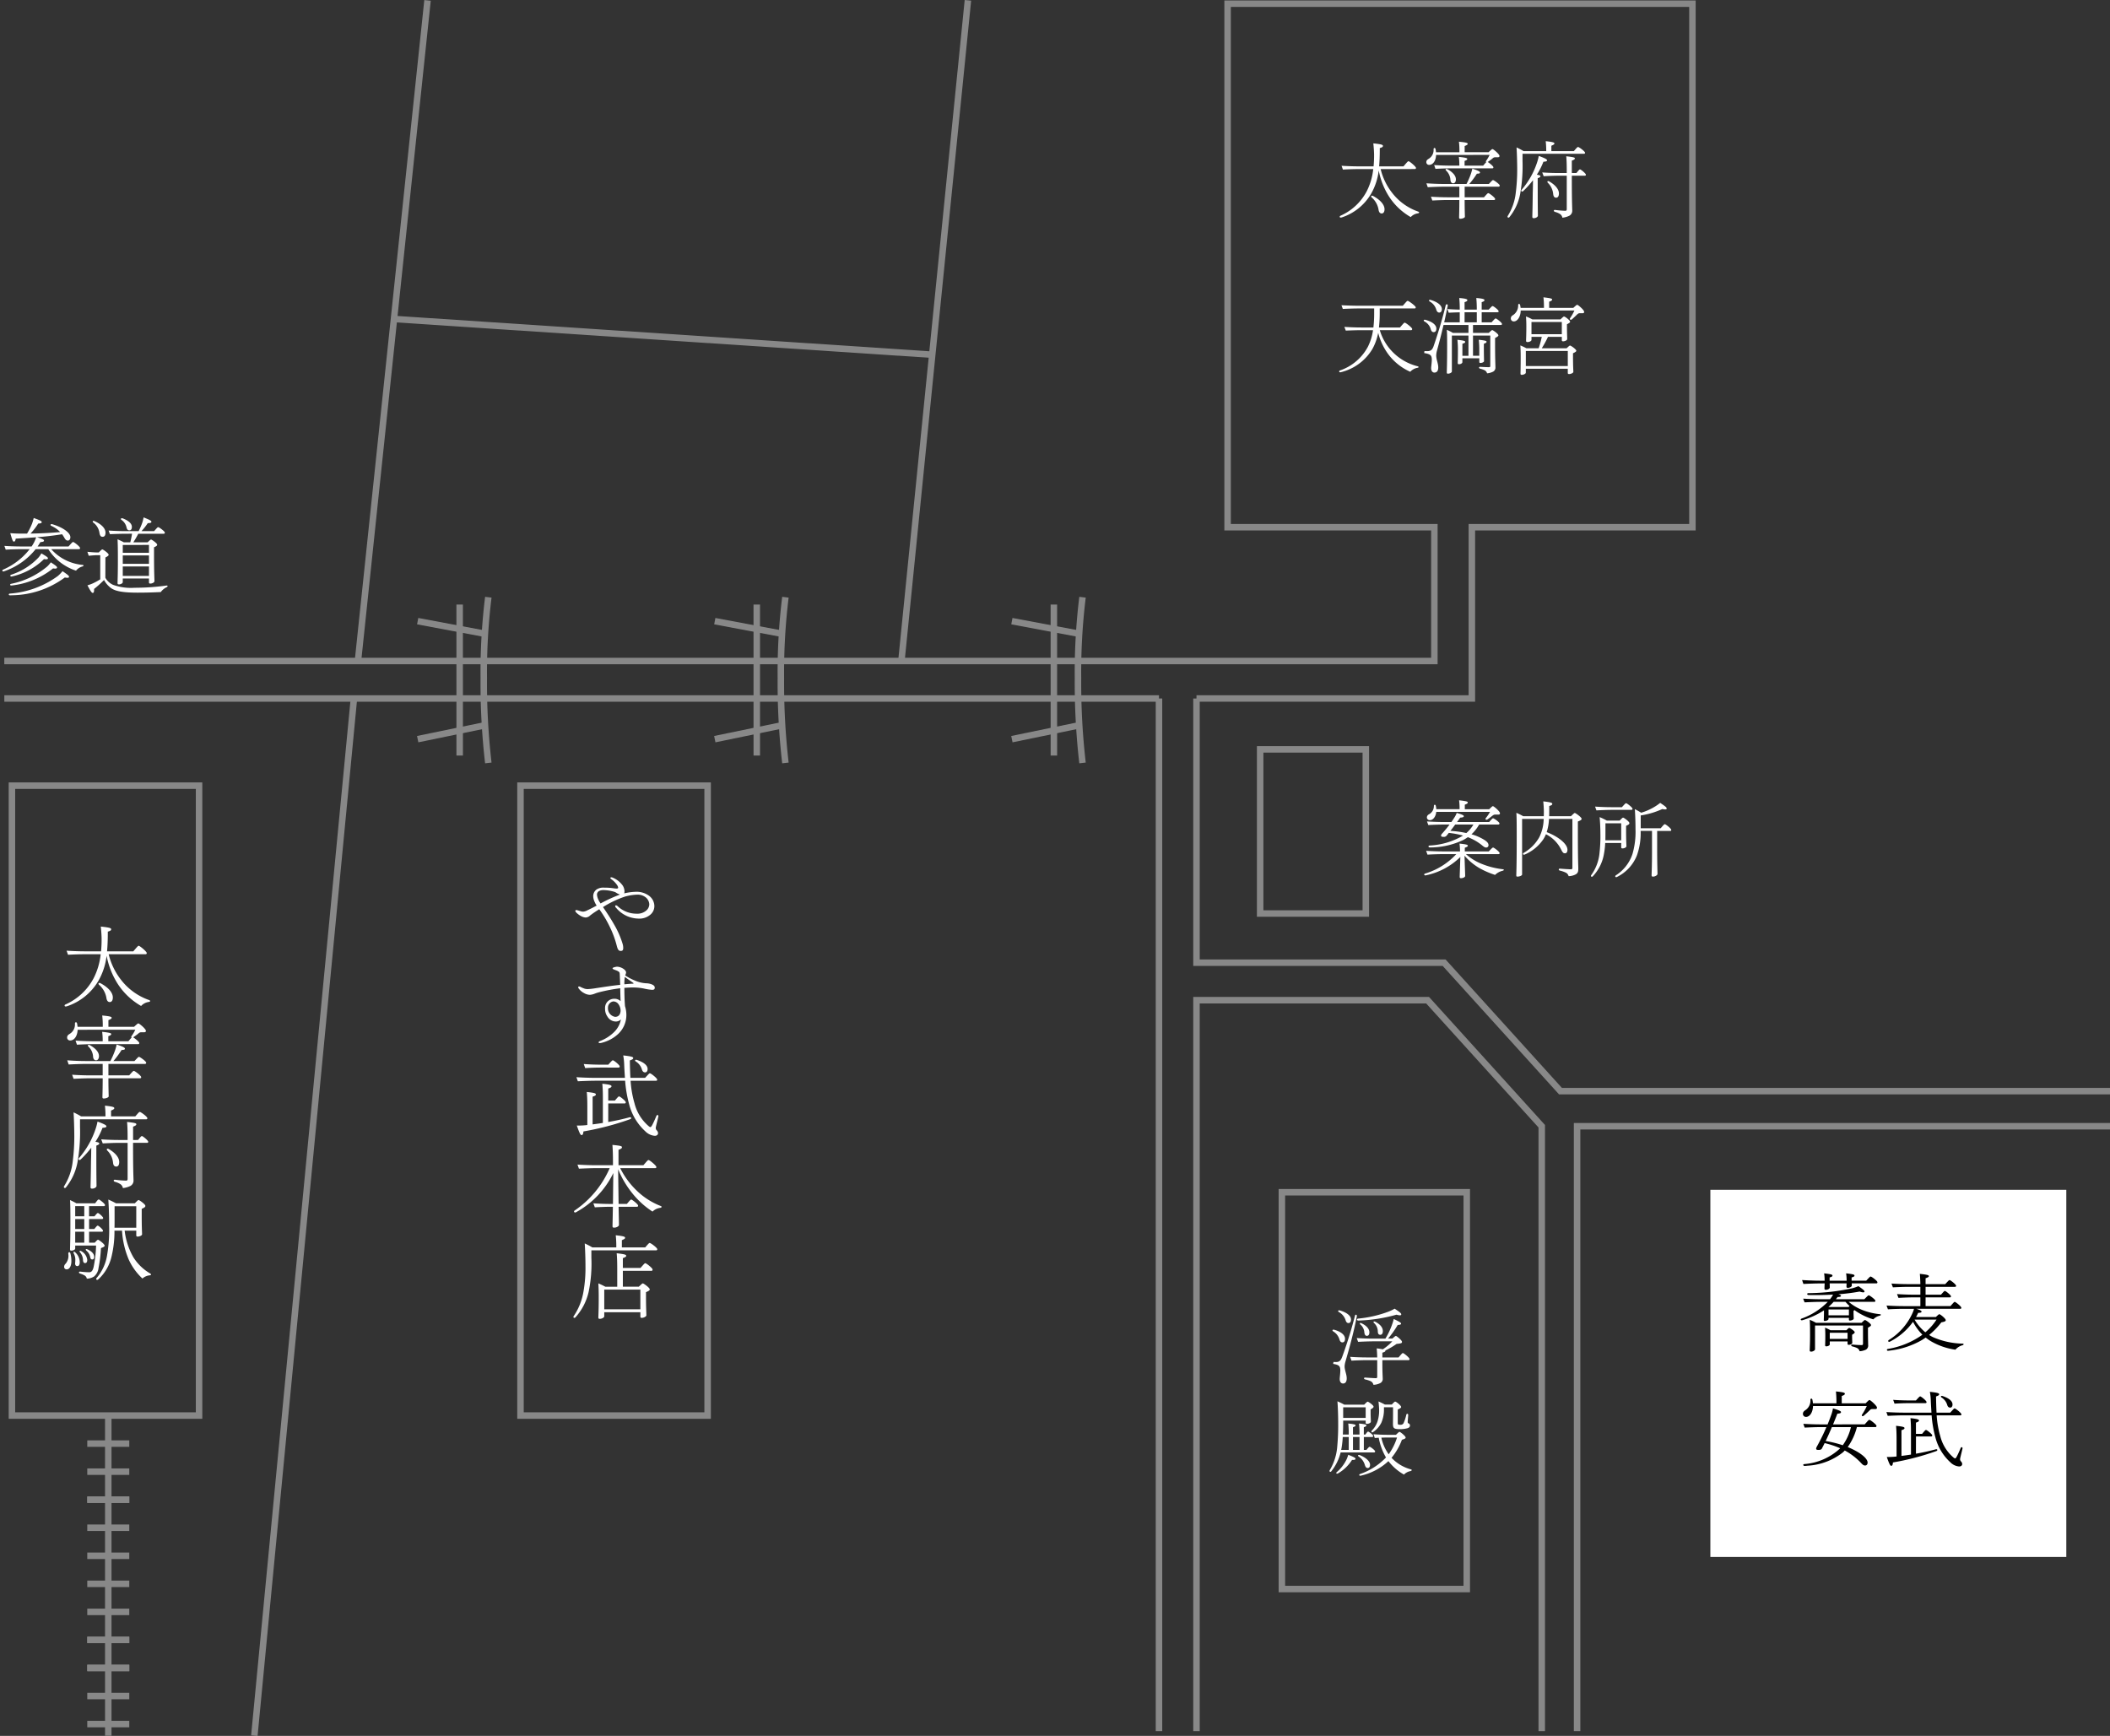 <svg xmlns="http://www.w3.org/2000/svg" xmlns:xlink="http://www.w3.org/1999/xlink" width="325.528" height="267.823" viewBox="0 0 325.528 267.823">
  <rect x="0" y="0" width="325.528" height="267.823" fill="#333333" stroke="none"/>
  <defs>
    <clipPath id="clip-path">
      <rect id="長方形_71" data-name="長方形 71" width="325.528" height="267.798" fill="none" stroke="#888" stroke-width="1"/>
    </clipPath>
  </defs>
  <g id="グループ_133" data-name="グループ 133" transform="translate(-33.236 -3032.342)">
    <path id="パス_829" data-name="パス 829" d="M9.646,8.309a5.545,5.545,0,0,1-.715.741,14.306,14.306,0,0,1-7.4,2.717c-.247.026-.234.273.026.273a2.3,2.3,0,0,0,.247-.013A13.964,13.964,0,0,0,10,9.284c.52.1.65.039.65-.117C10.647,9.037,10.53,8.907,9.646,8.309Zm-7.852,2.21A12.354,12.354,0,0,0,8.19,7.88c.468.078.611.013.611-.143,0-.117-.117-.247-.962-.793a4.066,4.066,0,0,1-.546.637,12.528,12.528,0,0,1-5.564,2.678C1.469,10.311,1.534,10.558,1.794,10.519Zm.039-1.391A10.192,10.192,0,0,0,6.786,6.45c.429.065.611.026.611-.13,0-.117-.117-.234-1.014-.754a4.4,4.4,0,0,1-.429.624A10.02,10.02,0,0,1,1.729,8.855C1.482,8.946,1.586,9.193,1.833,9.128ZM12.168,4.916c.13,0,.182-.052.182-.156V4.734c0-.2-.91-.923-1.066-.923-.1,0-.156.065-.715.689H5.8a7.394,7.394,0,0,0,.429-.676c.416-.026.559-.091.559-.234s-.156-.221-1.079-.52c1.287-.1,2.574-.247,3.874-.455a6.15,6.15,0,0,1,.364.572c.195.338.338.4.533.4s.377-.169.377-.52c0-.65-1.053-1.482-2.782-2-.247-.078-.4.13-.169.247a4.321,4.321,0,0,1,1.378.962c-1.4.13-2.964.208-4.576.234A10.382,10.382,0,0,0,5.9.964c.429-.026.533-.078.533-.221S6.279.483,5.2.106A7.875,7.875,0,0,1,4.94.99a9.8,9.8,0,0,1-.767,1.521H3.029c-.481,0-.962-.026-1.443-.065.325,1.131.4,1.3.559,1.3s.221-.13.286-.455c1.04-.065,2.093-.13,3.146-.208a5.9,5.9,0,0,1-.312.767,6.614,6.614,0,0,1-.39.65H3.419C2.5,4.5,1.456,4.461.676,4.409l.208.585c.585-.039,1.69-.078,2.535-.078H4.576a10.547,10.547,0,0,1-4.1,3.159c-.078.039-.117.091-.117.143,0,.117.1.169.26.117A10.674,10.674,0,0,0,5.5,4.916h1.95a8.024,8.024,0,0,0,4.277,3.315,1.881,1.881,0,0,1,.962-.637c.13-.039.2-.1.2-.156s-.065-.091-.2-.1A7.387,7.387,0,0,1,7.9,4.916ZM18.746.4a1.907,1.907,0,0,1,.78,1.183c.078.325.221.429.442.429s.377-.169.377-.533c0-.442-.377-.91-1.4-1.313C18.694.08,18.538.249,18.746.4Zm1.625,2.132A13.375,13.375,0,0,1,20.1,3.863H19.11a9.567,9.567,0,0,0-.975-.468c.039.806.052,1.443.052,3.133,0,2.405-.052,3.3-.052,3.64,0,.13.065.182.234.182.247,0,.572-.169.572-.351V9.44h4.043v.6c0,.13.052.182.221.182.273,0,.624-.169.624-.377,0-.338-.065-1.287-.065-3.822v-1.4c.416-.182.481-.286.481-.377V4.214c0-.208-.819-.78-.936-.78-.078,0-.13.039-.533.429h-2.21a15,15,0,0,0,.767-1.326h3.913c.13,0,.182-.052.182-.169V2.342c0-.169-.871-.819-1.014-.819-.1,0-.156.065-.637.611h-1.95A9.68,9.68,0,0,0,22.8.9c.429-.013.559-.065.559-.221S22.984.34,22.152.015a5.827,5.827,0,0,1-.182.754,9.371,9.371,0,0,1-.585,1.365H19.448c-.9,0-1.924-.039-2.691-.091l.208.559c.559-.026,1.651-.065,2.483-.065Zm2.613,1.729V5.475H18.941V4.266ZM18.941,9.037V7.581h4.043V9.037Zm4.043-1.859H18.941v-1.3h4.043ZM14.391.808a2.42,2.42,0,0,1,.962,1.651c.091.442.234.546.481.546.3,0,.442-.234.442-.637,0-.6-.52-1.261-1.7-1.781C14.339.47,14.2.639,14.391.808ZM16.263,6.2c.468-.247.494-.325.494-.416V5.761c0-.208-.845-.806-.962-.806-.078,0-.13.039-.559.468h-.143c-.533,0-1.04-.052-1.612-.1l.208.611c.377-.039.936-.091,1.4-.091h.377V9.57a10.442,10.442,0,0,1-1.118.611,6.109,6.109,0,0,1-.858.312c.52.988.676,1.17.819,1.17s.221-.13.208-.611a16.673,16.673,0,0,0,1.534-1.378,3.8,3.8,0,0,0,1.1,1.261c.611.416,1.612.689,4.056.689,1.157,0,2.21-.026,3.6-.091a2.351,2.351,0,0,1,.884-.741c.117-.052.169-.13.169-.182s-.065-.1-.208-.078a36.133,36.133,0,0,1-4.888.338,8.137,8.137,0,0,1-3.328-.455,2.586,2.586,0,0,1-1.183-1.092Z" transform="translate(33.236 3112.157)" fill="#fff"/>
    <path id="パス_830" data-name="パス 830" d="M10.647,1.874a6.357,6.357,0,0,1-.637.949c-.156.195.039.351.247.208.247-.169.455-.325.7-.52.221-.169.312-.221.455-.221h.52c.2,0,.247-.078.247-.208V2.056C12.181,1.8,11.245.99,11.1.99c-.078,0-.13.039-.572.468H6.76v-.7c.377-.13.455-.221.455-.325C7.215.288,7.1.223,5.876.08A9.2,9.2,0,0,1,5.954,1.3v.156h-3.6A2.058,2.058,0,0,0,2.288.964C2.249.7,2,.7,1.989.964a1.441,1.441,0,0,1-.793,1.3.539.539,0,0,0-.286.468.432.432,0,0,0,.468.416c.494,0,.91-.559.975-1.274Zm1.261,1.95c.13,0,.195-.052.195-.169V3.629c0-.169-.832-.767-.975-.767-.091,0-.143.052-.611.572H5.564c.156-.208.312-.429.481-.676.442-.026.559-.1.559-.221S6.448,2.3,5.512,2.03a3.29,3.29,0,0,1-.273.572c-.182.3-.364.572-.546.832H3.588c-.9,0-1.911-.039-2.665-.091l.208.559c.559-.039,1.638-.078,2.457-.078h.819c-.338.455-.715.91-1.144,1.391a.546.546,0,0,0-.169.3c0,.13.078.208.364.208a.531.531,0,0,0,.468-.156c.13-.156.247-.3.364-.455a13.57,13.57,0,0,1,2.2.416A11.226,11.226,0,0,1,1.326,7.061c-.26.026-.208.3.052.3A12.059,12.059,0,0,0,6.539,6.2a7.592,7.592,0,0,0,.689-.429,7.863,7.863,0,0,1,2.21,1.274c.351.286.455.325.624.325a.346.346,0,0,0,.351-.39c0-.273-.221-.533-.715-.832a7.572,7.572,0,0,0-1.911-.819A6.151,6.151,0,0,0,8.97,3.824Zm-3.822,0A5.023,5.023,0,0,1,6.994,5.137,15.488,15.488,0,0,0,4.537,4.8c.26-.325.494-.637.741-.975ZM11.96,8.387c.1,0,.169-.039.169-.143V8.218c0-.182-.858-.845-1-.845-.091,0-.169.078-.676.6H6.76V7.4c.364-.117.468-.208.468-.3,0-.143-.156-.221-1.287-.338a8.458,8.458,0,0,1,.078,1.209H3.549c-.923,0-1.976-.039-2.756-.091L1,8.465c.6-.039,1.716-.078,2.574-.078H5.447a10.738,10.738,0,0,1-4.81,3c-.1.026-.143.091-.143.143,0,.091.1.169.247.13a10.63,10.63,0,0,0,5.33-2.834c-.065,2.041-.1,2.912-.1,3.068s.052.208.208.208c.273,0,.637-.143.637-.351,0-.234-.039-1.04-.1-3.12a9.13,9.13,0,0,0,2.314,1.924,13.019,13.019,0,0,0,2.4,1.04,2.426,2.426,0,0,1,1.157-.637c.13-.039.195-.091.195-.143s-.065-.091-.208-.1a12.367,12.367,0,0,1-3.2-.819A8.253,8.253,0,0,1,6.929,8.387Zm7.813-5.85c.013-.338.013-.715.013-1.118V.964c.4-.117.468-.195.468-.338S20.059.379,18.863.249c.039.364.091,1.092.091,1.56,0,.26,0,.494-.013.728H15.769a9.9,9.9,0,0,0-1.053-.52c.039.715.052,1.339.052,3.757,0,4.5-.065,5.564-.065,5.889,0,.156.039.195.195.195.26,0,.7-.143.7-.325V2.953h3.328A6.468,6.468,0,0,1,18.239,5.8a6.384,6.384,0,0,1-2.392,2.392c-.221.13-.078.364.156.26a6.6,6.6,0,0,0,2.86-2.34,5.141,5.141,0,0,0,.416-.793A5.273,5.273,0,0,1,21.632,7.7c.234.468.351.559.585.559s.377-.182.377-.546c0-.9-1.4-2.028-3.2-2.717a7.612,7.612,0,0,0,.351-2.041h3.614v7.553a.194.194,0,0,1-.221.221c-.286,0-.91-.039-1.677-.1-.26-.026-.273.234-.039.3a4.237,4.237,0,0,1,.988.351.85.85,0,0,1,.364.507,2.448,2.448,0,0,0,1.118-.286c.312-.208.377-.4.377-.923,0-.416-.065-1.105-.065-5.291V3.356c.481-.195.572-.273.572-.4V2.927c0-.221-.923-.884-1.04-.884-.078,0-.13.039-.6.494Zm12.675-.975c.117,0,.182-.052.182-.156V1.38c0-.182-.845-.845-.988-.845-.091,0-.143.065-.65.611h-1.6c-.845,0-1.82-.039-2.535-.091l.208.585c.507-.026,1.547-.078,2.327-.078Zm-1.56,5.109v.637c0,.143.052.2.195.2.26,0,.611-.143.611-.351s-.052-.819-.052-2.353v-.78c.429-.195.507-.273.507-.4V3.59c0-.221-.845-.832-.962-.832-.078,0-.13.039-.533.455H28.665A9.643,9.643,0,0,0,27.56,2.68c.065.65.117,1.664.117,2.535a23.117,23.117,0,0,1-.13,2.951,6.918,6.918,0,0,1-1.274,3.445.21.21,0,0,0-.052.13c0,.143.169.208.3.052a6.616,6.616,0,0,0,1.716-3.5,11.3,11.3,0,0,0,.182-1.625ZM28.457,3.629h2.431V6.255H28.444c.013-.546.013-1.092.013-1.638ZM33.9,4.4V2.42a12.471,12.471,0,0,0,3.328-.988c.494.1.676.065.676-.078s-.078-.26-1-.871a8.351,8.351,0,0,1-.689.494A8.849,8.849,0,0,1,33.969,2a9.978,9.978,0,0,0-.975-.546c.052.832.1,1.95.1,3.094a12.166,12.166,0,0,1-.468,3.822,6.247,6.247,0,0,1-2.561,3.289c-.169.117-.091.286.052.286a.251.251,0,0,0,.13-.039,6.294,6.294,0,0,0,3.068-3.328,10.277,10.277,0,0,0,.572-3.77h1.755V7.763c0,2.626-.065,3.5-.065,3.874,0,.169.052.221.234.221.286,0,.676-.208.676-.416,0-.416-.052-1.43-.052-3.926v-2.7h1.989c.13,0,.182-.052.182-.143V4.643c0-.2-.845-.871-.988-.871-.091,0-.143.052-.637.624Z" transform="translate(252.465 3155.735)" fill="#fff"/>
    <path id="パス_832" data-name="パス 832" d="M4.641,2.043a24.459,24.459,0,0,0,5.876-.91c.52.156.728.117.728-.039S11.128.808,10.231.21a6.939,6.939,0,0,1-.884.429,17.945,17.945,0,0,1-4.758,1.1C4.329,1.77,4.381,2.056,4.641,2.043Zm2.405.377a1.773,1.773,0,0,1,.585,1.313c.013.39.169.507.4.507s.377-.234.377-.559c0-.533-.364-1.04-1.17-1.456C7.02,2.108,6.864,2.238,7.046,2.42ZM4.94,2.654a1.736,1.736,0,0,1,.611,1.2c.052.442.208.546.39.546.234,0,.39-.169.39-.546,0-.52-.429-1.014-1.209-1.391C4.888,2.342,4.758,2.472,4.94,2.654ZM1.625.73A2.167,2.167,0,0,1,2.665,2c.1.312.234.429.455.429s.377-.2.377-.546C3.5,1.328,2.873.8,1.781.483,1.534.4,1.4.6,1.625.73Zm.091,4.238c.091.3.234.442.455.442s.4-.156.4-.559c0-.572-.6-1.092-1.677-1.391-.156-.039-.26.013-.26.1a.232.232,0,0,0,.117.156A2.144,2.144,0,0,1,1.716,4.968ZM.741,8.725c.858.156,1.105.286,1.105,1.027,0,.481-.091,1.053-.091,1.313,0,.481.247.689.507.689.351,0,.572-.247.572-.793,0-.624-.325-1.248-.325-1.859a2.937,2.937,0,0,1,.117-.689c.559-1.924,1.235-4.3,1.768-7.02.052-.26-.221-.364-.286-.1A66.131,66.131,0,0,1,2.145,7.62c-.208.559-.416.819-.949.819-.117,0-.221,0-.4-.013Zm7.592-.988V7c.4-.117.468-.208.468-.3V6.658A12.045,12.045,0,0,0,10.53,5.644c.728-.065.832-.13.832-.3V5.319c0-.221-.819-.9-.936-.9-.078,0-.13.039-.546.4H9.217A14.294,14.294,0,0,0,10.7,2.719c.4-.013.52-.078.52-.195S11.1,2.277,10.088,1.8a6.972,6.972,0,0,1-.247.832,11.367,11.367,0,0,1-1.04,2.2H6.981c-.871,0-1.872-.039-2.6-.091l.208.585c.533-.026,1.6-.078,2.405-.078H9.867A7.793,7.793,0,0,1,8.411,6.476c-.208-.039-.507-.091-.949-.143.039.468.065.858.078,1.4H5.993c-.884,0-1.885-.039-2.626-.091l.195.585c.546-.026,1.625-.078,2.444-.078H7.54v2.574c0,.156-.065.208-.221.208-.221,0-.858-.039-1.612-.091-.26-.026-.273.221-.026.286a4.378,4.378,0,0,1,.819.26.775.775,0,0,1,.455.572,2.55,2.55,0,0,0,1.066-.273.736.736,0,0,0,.364-.754c0-.338-.052-.858-.052-2.249V8.153H12.35c.117,0,.169-.052.169-.156V7.971c0-.195-.871-.91-1.014-.91-.1,0-.156.065-.676.676Zm.247,7.682h1.4v.975c0,.936-.013,1.339-.013,1.586,0,.689.156.819,1.118.819a4.336,4.336,0,0,0,1.118-.143c.273-.091.39-.221.39-.416a.331.331,0,0,0-.208-.325.228.228,0,0,1-.143-.247c0-.143.039-.481.078-1.027.013-.26-.247-.3-.3-.039a6.4,6.4,0,0,1-.429,1.3.538.538,0,0,1-.52.221c-.312,0-.364-.039-.364-.325V15.77c.429-.2.52-.286.52-.377v-.026c0-.208-.754-.819-.91-.819-.078,0-.13.039-.533.455H8.723c-.3-.169-.637-.325-.988-.481.065.6.1,1.066.1,1.378a5.511,5.511,0,0,1-.247,1.69,3.527,3.527,0,0,1-.871,1.417c-.169.195-.013.39.195.234A3.769,3.769,0,0,0,8.177,17.8a5.052,5.052,0,0,0,.4-2.171ZM7.046,22.387c.117,0,.169-.052.169-.143v-.026c0-.156-.715-.7-.832-.7-.091,0-.143.052-.507.481h-.4V20.008H6.747c.117,0,.169-.052.169-.143v-.026c0-.156-.663-.663-.767-.663s-.143.052-.442.455H5.473V18.5c.325-.117.4-.182.4-.286s-.169-.195-1.144-.286a12.382,12.382,0,0,1,.078,1.586v.117H3.8V18.5c.325-.117.4-.182.4-.286s-.156-.195-1.131-.286a12.382,12.382,0,0,1,.078,1.586v.117h-.91c.039-.663.052-1.378.052-2.158H5.759v.338c0,.13.052.169.2.169.273,0,.6-.156.6-.338,0-.273-.039-.767-.039-1.352v-.533c.39-.234.455-.325.455-.416v-.026c0-.195-.78-.754-.9-.754-.078,0-.13.039-.546.455H2.457A11.364,11.364,0,0,0,1.4,14.5c.065.793.117,2.106.117,3.341A35.461,35.461,0,0,1,1.378,21.4,8.309,8.309,0,0,1,.221,25.117a.291.291,0,0,0-.039.13c0,.143.169.208.286.039a7.58,7.58,0,0,0,1.43-2.9ZM5.759,15.432v1.625H2.288V15.432ZM3.146,20.008V22H1.976c.039-.156.065-.312.091-.481a15.035,15.035,0,0,0,.156-1.508Zm1.664,0V22H3.8V20.008ZM3.068,22.751a4.972,4.972,0,0,1-.234.663,5.938,5.938,0,0,1-1.521,2c-.2.169-.039.338.182.208a6.266,6.266,0,0,0,2.158-2.08c.416.013.533-.039.533-.169S4.043,23.128,3.068,22.751Zm2.561,1.573c.117.377.26.468.455.468s.351-.156.351-.507c0-.468-.559-1.079-1.586-1.482-.234-.091-.377.065-.169.221A2.306,2.306,0,0,1,5.629,24.324Zm6.292-4.238c0-.221-.819-.871-.936-.871-.078,0-.13.039-.559.455H9.178c-.741,0-1.612-.039-2.21-.091l.195.585c.143-.013.364-.026.611-.039a9.331,9.331,0,0,0,1.118,3.042A9.915,9.915,0,0,1,4.9,25.715c-.208.078-.156.273.026.273a.75.75,0,0,0,.182-.039,9.121,9.121,0,0,0,4.16-2.223,7.815,7.815,0,0,0,2.4,2.08,1.811,1.811,0,0,1,.988-.533c.13-.039.208-.091.208-.156s-.052-.1-.182-.13A6.32,6.32,0,0,1,9.75,23.219a9.682,9.682,0,0,0,1.6-2.782c.468-.143.572-.221.572-.325Zm-1.326,0a8.917,8.917,0,0,1-1.287,2.587,6.9,6.9,0,0,1-1.131-2.561c.325-.013.689-.026.988-.026Z" transform="translate(238.172 3234.046)" fill="#fff"/>
    <path id="パス_834" data-name="パス 834" d="M5.629,8.5c-.221-.117-.39.052-.2.234A3.2,3.2,0,0,1,6.5,10.7c.065.325.221.507.468.507s.442-.2.442-.65C7.41,9.934,6.89,9.18,5.629,8.5Zm6.448-4.147c.117,0,.182-.052.182-.156V4.175c0-.2-.988-1.027-1.144-1.027-.1,0-.156.065-.78.793H6.578c.065-.728.1-1.573.1-2.561V1.12C7.1.99,7.163.925,7.163.782S7.072.535,5.681.392c.065.6.117,1.287.117,1.82,0,.624-.026,1.2-.078,1.729H3.51C2.6,3.941,1.56,3.9.78,3.85l.208.585c.585-.039,1.69-.078,2.535-.078H5.668A9.766,9.766,0,0,1,4.654,7.8,8.4,8.4,0,0,1,.611,11.559a.176.176,0,0,0-.117.156c0,.078.065.13.169.13a.911.911,0,0,0,.182-.039A8.2,8.2,0,0,0,5.33,8.179,9.365,9.365,0,0,0,6.513,4.565a11.523,11.523,0,0,0,1.508,3.9,9.7,9.7,0,0,0,3.432,3.3,1.789,1.789,0,0,1,1.092-.572c.13-.026.208-.078.208-.13s-.065-.117-.182-.156A8.687,8.687,0,0,1,8.593,8.036,9.534,9.534,0,0,1,6.812,4.357ZM23.621,2.173a4.761,4.761,0,0,1-.52.884c-.078.117-.065.208,0,.234-.078.078-.208.221-.468.533H19.76V3.1c.351-.117.416-.208.416-.312s-.169-.195-1.3-.312a9,9,0,0,1,.078,1.209v.143H17.628c-.858,0-1.846-.039-2.561-.091l.2.585c.52-.026,1.573-.078,2.366-.078h6.4c.117,0,.169-.052.169-.143V4.071c0-.156-.624-.663-.871-.806.195-.13.559-.39.728-.533a.592.592,0,0,1,.4-.2H24.9c.182,0,.247-.078.247-.182V2.329c0-.26-.936-1.053-1.079-1.053-.078,0-.13.039-.611.481H19.773V.8c.377-.143.468-.234.468-.325,0-.143-.143-.221-1.352-.338a11.407,11.407,0,0,1,.078,1.456v.169H15.353c-.013-.156-.039-.312-.065-.468-.052-.26-.3-.26-.312,0a1.569,1.569,0,0,1-.741,1.469c-.286.169-.377.312-.377.533a.417.417,0,0,0,.442.416c.572,0,1.027-.611,1.066-1.534ZM16.913,4.591a2.121,2.121,0,0,1,.663,1.456c.039.338.195.507.429.507s.416-.221.416-.611c0-.52-.429-1.079-1.3-1.56C16.887,4.266,16.731,4.4,16.913,4.591Zm3.575,2.067a12.89,12.89,0,0,0,1.17-1.586c.39-.013.481-.065.481-.182,0-.143-.234-.286-1.183-.6a7.228,7.228,0,0,1-.234.845,12.1,12.1,0,0,1-.663,1.521H16.445c-.858,0-1.846-.052-2.574-.1l.208.6c.52-.026,1.573-.078,2.366-.078h2.509V8.712H17.212c-.884,0-1.9-.039-2.639-.091l.208.585c.546-.026,1.612-.078,2.431-.078h1.742c0,1.586-.039,2.522-.039,2.7,0,.13.052.2.195.2.247,0,.7-.13.7-.312,0-.247-.039-1.066-.039-2.587H24.3c.117,0,.169-.052.169-.143V8.959c0-.195-.9-.884-1.04-.884-.1,0-.156.052-.676.637H19.773V7.074h5.239a.157.157,0,0,0,.169-.169V6.879c0-.169-.884-.819-1.027-.819-.091,0-.143.065-.65.6ZM28.7,2h9.477c.117,0,.169-.052.169-.143V1.835c0-.2-.923-.884-1.079-.884-.091,0-.143.052-.65.637H33.15V.756c.39-.156.468-.247.468-.338,0-.143-.117-.234-1.339-.364a13.557,13.557,0,0,1,.078,1.534h-3.5a10.669,10.669,0,0,0-1.079-.572c.052.806.1,2.3.1,3.458a27.66,27.66,0,0,1-.221,3.536,8.41,8.41,0,0,1-1.235,3.575.247.247,0,0,0-.039.117c0,.143.182.221.3.065A8.1,8.1,0,0,0,28.34,8.179,24.925,24.925,0,0,0,28.7,3.07Zm2.34,3.77c.351-.13.416-.208.416-.286,0-.13-.091-.182-.546-.26a10.715,10.715,0,0,0,1.014-2c.481-.026.559-.1.559-.221,0-.156-.325-.325-1.274-.676a7.44,7.44,0,0,1-.247.962,12.3,12.3,0,0,1-2.4,4.264c-.169.182.052.39.234.208a14.288,14.288,0,0,0,1.521-1.69c-.013.637-.013,1.248-.039,1.911-.026,2.639-.065,3.432-.065,3.731,0,.182.065.221.247.221.3,0,.611-.195.611-.39,0-.325-.026-1.326-.026-3.588Zm2.847,3c.3,0,.429-.26.429-.663,0-.611-.533-1.287-1.495-1.846-.221-.143-.39.026-.208.221a2.79,2.79,0,0,1,.819,1.729C33.475,8.621,33.644,8.777,33.891,8.777Zm2.418-3.809V3.057c.39-.143.468-.234.468-.338,0-.143-.117-.195-1.326-.338.052.6.078,1.157.078,2.587h-1.3c-.832,0-1.794-.039-2.483-.091l.221.585c.494-.026,1.508-.078,2.275-.078h1.287v5.161c0,.169-.065.247-.221.247a14.244,14.244,0,0,1-1.573-.13c-.247-.026-.273.221-.026.3a2.816,2.816,0,0,1,.793.338.857.857,0,0,1,.351.559,3.113,3.113,0,0,0,1.092-.312.873.873,0,0,0,.429-.832c0-.364-.065-1.3-.065-4.8V5.384h2c.117,0,.169-.052.169-.143V5.215c0-.169-.767-.806-.9-.806-.1,0-.156.065-.559.559ZM11.466,29.215c.156,0,.208-.065.208-.169V29.02c0-.195-.988-.962-1.144-.962-.1,0-.156.065-.741.741H6.552a19.852,19.852,0,0,0,.117-2.288v-.65h5.356c.156,0,.195-.052.195-.156v-.026c0-.195-1.079-.988-1.235-.988-.1,0-.156.065-.754.754H3.536c-.923,0-1.976-.039-2.769-.078l.208.572c.6-.039,1.716-.078,2.574-.078H5.811v.728a18.6,18.6,0,0,1-.117,2.21H3.913c-.91,0-1.937-.039-2.7-.091l.221.572c.572-.026,1.664-.065,2.5-.065h1.7a8.239,8.239,0,0,1-.793,2.561,7.69,7.69,0,0,1-4.3,3.653c-.091.039-.13.091-.13.156s.065.13.169.13a.462.462,0,0,0,.13-.026,7.807,7.807,0,0,0,4.823-3.562,8.369,8.369,0,0,0,.9-2.5,9.583,9.583,0,0,0,1.5,3.224,8.546,8.546,0,0,0,3.445,2.782,1.957,1.957,0,0,1,1.1-.611c.13-.026.195-.078.195-.117s-.065-.1-.182-.13a8.142,8.142,0,0,1-3.991-2.366,8.043,8.043,0,0,1-1.82-3.2Zm2.925-4.42A2.1,2.1,0,0,1,15.4,26.069c.091.3.26.429.455.429.221,0,.4-.169.4-.533,0-.572-.637-1.092-1.729-1.417C14.287,24.47,14.17,24.652,14.391,24.8Zm.156,4.29c.091.312.247.429.442.429.247,0,.416-.169.416-.546,0-.559-.624-1.066-1.69-1.352-.156-.039-.26.013-.26.1a.232.232,0,0,0,.117.156A1.912,1.912,0,0,1,14.547,29.085ZM22.4,28.006v-1.56h2.444c.117,0,.169-.052.169-.143v-.026c0-.169-.78-.78-.923-.78-.091,0-.143.052-.611.546H22.4V24.886c.351-.1.429-.195.429-.312s-.143-.234-1.261-.325c.052.559.078,1.066.078,1.794H19.76V24.886c.351-.1.429-.195.429-.312s-.143-.234-1.248-.325c.052.559.078,1.066.078,1.794-.676-.013-1.378-.052-1.911-.091l.208.572c.377-.026,1.066-.052,1.7-.065v1.547H16.614c.195-.858.377-1.729.546-2.548.052-.26-.247-.338-.312-.078-.546,2.275-1.339,4.784-1.859,6.279-.182.52-.39.793-1,.793-.117,0-.208,0-.416-.013l-.052.3c.923.169,1.183.3,1.183,1.027,0,.481-.1,1.04-.1,1.3,0,.455.221.689.494.689.377,0,.6-.247.6-.793,0-.624-.312-1.209-.312-1.859a3.18,3.18,0,0,1,.1-.676c.338-1.222.7-2.613,1.027-4.017h3.848v1.222H17.953a6.29,6.29,0,0,0-.936-.468c.039.468.052.78.052,2.47,0,2.9-.052,3.783-.052,4.121,0,.117.039.169.182.169.26,0,.6-.156.6-.351V30.047h2.561v3.12h-.936V31.308c.338-.1.429-.169.429-.286,0-.143-.182-.208-1.2-.325a13.822,13.822,0,0,1,.078,1.625c0,1.144-.026,1.755-.026,1.976,0,.13.052.169.208.169.234,0,.507-.143.507-.312v-.6h2.613V34.1c0,.13.052.169.182.169.247,0,.546-.13.546-.286,0-.26-.026-.9-.026-2.132v-.546c.351-.117.416-.195.416-.3,0-.13-.13-.195-1.2-.312a13.977,13.977,0,0,1,.078,1.625v.845H21.06v-3.12h2.665V34.74c0,.13-.052.182-.208.182-.234,0-.689-.013-1.326-.052-.247-.026-.273.221-.026.286a3.255,3.255,0,0,1,.611.208.746.746,0,0,1,.455.507,2.6,2.6,0,0,0,.936-.26.7.7,0,0,0,.351-.689c0-.429-.052-1.3-.052-3.458v-1.04c.429-.221.507-.312.507-.4v-.026c0-.208-.819-.793-.936-.793-.078,0-.13.039-.546.429H21.06V28.409h4.3c.117,0,.169-.052.169-.143V28.24c0-.182-.832-.832-.962-.832-.1,0-.156.065-.65.6Zm-2.639-1.56h1.885v1.56H19.76ZM31.668,32.01a16.231,16.231,0,0,0,.962-1.768h2.132v.481c0,.156.052.208.195.208.273,0,.637-.156.637-.351,0-.273-.039-1.014-.039-1.989v-.286c.39-.208.481-.286.481-.377V27.9c0-.208-.78-.793-.923-.793-.078,0-.13.039-.559.442H30.212a8.611,8.611,0,0,0-.975-.455c.039.65.052.936.052,1.6,0,1.144-.039,1.885-.039,2.158,0,.143.065.195.234.195.247,0,.6-.143.6-.338v-.468h1.586a13.648,13.648,0,0,1-.481,1.768H29.3a8.014,8.014,0,0,0-.936-.442c.039.624.052.988.052,1.807,0,1.69-.026,2.249-.026,2.548,0,.13.052.182.195.182.26,0,.624-.156.624-.338v-.6h6.474v.637c0,.13.052.182.221.182.221,0,.637-.156.637-.338,0-.3-.052-.819-.052-2.418v-.455c.416-.182.507-.3.507-.364v-.026c0-.208-.819-.793-.962-.793-.078,0-.13.039-.533.416Zm-2.457,2.743V32.426h6.474v2.327Zm.871-6.8h4.68v1.885h-4.68Zm2.73-2.184v-.949c.377-.13.455-.221.455-.325,0-.143-.117-.208-1.339-.351a12.463,12.463,0,0,1,.078,1.456v.169h-3.6c-.026-.143-.039-.286-.078-.429-.052-.247-.3-.247-.3.013a1.781,1.781,0,0,1-.845,1.573.544.544,0,0,0-.286.481.44.44,0,0,0,.468.455c.533,0,1.04-.7,1.053-1.677H36.7a7.162,7.162,0,0,1-.65,1.157c-.143.195.052.364.26.208.286-.247.52-.468.78-.728.195-.182.286-.221.4-.221h.468c.195,0,.247-.078.247-.208v-.026c0-.26-.923-1.066-1.066-1.066-.078,0-.13.039-.6.468Z" transform="translate(239.429 3054.07)" fill="#fff"/>
    <path id="パス_835" data-name="パス 835" d="M0,101.773,10.244,0" transform="translate(172.321 3032.392)" fill="none" stroke="#888" stroke-width="1"/>
    <path id="パス_836" data-name="パス 836" d="M0,101.84,10.723,0" transform="translate(88.471 3032.402)" fill="none" stroke="#888" stroke-width="1"/>
    <g id="グループ_115" data-name="グループ 115" transform="translate(33.236 3032.367)">
      <g id="グループ_114" data-name="グループ 114" clip-path="url(#clip-path)">
        <path id="パス_600" data-name="パス 600" d="M29.549,35.609a94.767,94.767,0,0,0-.7,12.469,107.3,107.3,0,0,0,.7,13.1" transform="translate(45.788 56.509)" fill="none" stroke="#888" stroke-miterlimit="10" stroke-width="1"/>
        <line id="線_41" data-name="線 41" x2="0.003" y2="23.301" transform="translate(70.916 93.251)" fill="none" stroke="#888" stroke-miterlimit="10" stroke-width="1"/>
        <line id="線_42" data-name="線 42" x1="10.55" y1="1.979" transform="translate(64.439 95.811)" fill="none" stroke="#888" stroke-miterlimit="10" stroke-width="1"/>
        <line id="線_43" data-name="線 43" x1="10.55" y2="2.173" transform="translate(64.44 111.844)" fill="none" stroke="#888" stroke-miterlimit="10" stroke-width="1"/>
        <rect id="長方形_68" data-name="長方形 68" width="28.87" height="97.186" transform="translate(80.301 121.193)" fill="none" stroke="#888" stroke-miterlimit="10" stroke-width="1"/>
        <rect id="長方形_69" data-name="長方形 69" width="28.87" height="97.186" transform="translate(1.842 121.193)" fill="none" stroke="#888" stroke-miterlimit="10" stroke-width="1"/>
        <rect id="長方形_70" data-name="長方形 70" width="28.524" height="61.22" transform="translate(197.767 183.924)" fill="none" stroke="#888" stroke-miterlimit="10" stroke-width="1"/>
        <path id="パス_601" data-name="パス 601" d="M64.986,35.609a94.769,94.769,0,0,0-.7,12.469,107.3,107.3,0,0,0,.7,13.1" transform="translate(102.024 56.509)" fill="none" stroke="#888" stroke-miterlimit="10" stroke-width="1"/>
        <line id="線_44" data-name="線 44" x2="0.003" y2="23.301" transform="translate(162.589 93.251)" fill="none" stroke="#888" stroke-miterlimit="10" stroke-width="1"/>
        <line id="線_45" data-name="線 45" x1="10.55" y1="1.979" transform="translate(156.112 95.811)" fill="none" stroke="#888" stroke-miterlimit="10" stroke-width="1"/>
        <line id="線_46" data-name="線 46" x1="10.55" y2="2.173" transform="translate(156.113 111.844)" fill="none" stroke="#888" stroke-miterlimit="10" stroke-width="1"/>
        <path id="パス_602" data-name="パス 602" d="M47.267,35.609a94.768,94.768,0,0,0-.7,12.469,107.3,107.3,0,0,0,.7,13.1" transform="translate(73.905 56.509)" fill="none" stroke="#888" stroke-miterlimit="10" stroke-width="1"/>
        <line id="線_47" data-name="線 47" x2="0.003" y2="23.301" transform="translate(116.753 93.251)" fill="none" stroke="#888" stroke-miterlimit="10" stroke-width="1"/>
        <line id="線_48" data-name="線 48" x1="10.55" y1="1.979" transform="translate(110.276 95.811)" fill="none" stroke="#888" stroke-miterlimit="10" stroke-width="1"/>
        <line id="線_49" data-name="線 49" x1="10.55" y2="2.173" transform="translate(110.276 111.844)" fill="none" stroke="#888" stroke-miterlimit="10" stroke-width="1"/>
        <line id="線_50" data-name="線 50" x1="178.139" transform="translate(0.668 107.743)" fill="none" stroke="#888" stroke-miterlimit="10" stroke-width="1"/>
        <path id="パス_603" data-name="パス 603" d="M184.185,107.41h42.485l0-26.428H260.7L260.7.21l-71.715,0,0,80.772h31.9v20.646H.256" transform="translate(0.407 0.333)" fill="none" stroke="#888" stroke-miterlimit="10" stroke-width="1"/>
        <line id="線_51" data-name="線 51" y2="159.322" transform="translate(178.807 107.743)" fill="none" stroke="#888" stroke-miterlimit="10" stroke-width="1"/>
        <line id="線_52" data-name="線 52" x2="82.899" y2="5.502" transform="translate(60.986 49.206)" fill="none" stroke="#888" stroke-miterlimit="10" stroke-width="1"/>
        <line id="線_53" data-name="線 53" y1="160.031" x2="15.364" transform="translate(39.241 107.743)" fill="none" stroke="#888" stroke-miterlimit="10" stroke-width="1"/>
        <line id="線_54" data-name="線 54" x2="6.48" transform="translate(13.465 222.707)" fill="none" stroke="#888" stroke-miterlimit="10" stroke-width="1"/>
        <line id="線_55" data-name="線 55" x2="6.48" transform="translate(13.465 227.034)" fill="none" stroke="#888" stroke-miterlimit="10" stroke-width="1"/>
        <line id="線_56" data-name="線 56" y2="30.29" transform="translate(16.705 218.38)" fill="none" stroke="#888" stroke-miterlimit="10" stroke-width="1"/>
        <line id="線_57" data-name="線 57" x2="6.48" transform="translate(13.465 231.359)" fill="none" stroke="#888" stroke-miterlimit="10" stroke-width="1"/>
        <line id="線_58" data-name="線 58" x2="6.48" transform="translate(13.465 235.687)" fill="none" stroke="#888" stroke-miterlimit="10" stroke-width="1"/>
        <line id="線_59" data-name="線 59" x2="6.48" transform="translate(13.465 231.359)" fill="none" stroke="#888" stroke-miterlimit="10" stroke-width="1"/>
        <line id="線_60" data-name="線 60" x2="6.48" transform="translate(13.465 240.015)" fill="none" stroke="#888" stroke-miterlimit="10" stroke-width="1"/>
        <line id="線_61" data-name="線 61" x2="6.48" transform="translate(13.465 244.342)" fill="none" stroke="#888" stroke-miterlimit="10" stroke-width="1"/>
        <line id="線_62" data-name="線 62" x2="6.48" transform="translate(13.465 248.67)" fill="none" stroke="#888" stroke-miterlimit="10" stroke-width="1"/>
        <line id="線_63" data-name="線 63" y2="10.451" transform="translate(16.705 257.323)" fill="none" stroke="#888" stroke-miterlimit="10" stroke-width="1"/>
        <line id="線_64" data-name="線 64" x2="6.48" transform="translate(13.465 257.323)" fill="none" stroke="#888" stroke-miterlimit="10" stroke-width="1"/>
        <line id="線_65" data-name="線 65" x2="6.48" transform="translate(13.465 261.65)" fill="none" stroke="#888" stroke-miterlimit="10" stroke-width="1"/>
        <line id="線_66" data-name="線 66" x2="6.48" transform="translate(13.465 257.323)" fill="none" stroke="#888" stroke-miterlimit="10" stroke-width="1"/>
        <line id="線_67" data-name="線 67" x2="6.48" transform="translate(13.465 265.978)" fill="none" stroke="#888" stroke-miterlimit="10" stroke-width="1"/>
        <line id="線_68" data-name="線 68" y2="8.656" transform="translate(16.705 248.667)" fill="none" stroke="#888" stroke-miterlimit="10" stroke-width="1"/>
        <line id="線_69" data-name="線 69" x2="6.48" transform="translate(13.465 252.995)" fill="none" stroke="#888" stroke-miterlimit="10" stroke-width="1"/>
        <line id="線_70" data-name="線 70" x2="6.48" transform="translate(13.465 252.995)" fill="none" stroke="#888" stroke-miterlimit="10" stroke-width="1"/>
      </g>
    </g>
    <g id="パス_837" data-name="パス 837" transform="translate(227.151 3147.46)" fill="none">
      <path d="M0,0H17.3V26.328H0Z" stroke="none"/>
      <path d="M 1 1 L 1 25.328 L 16.302 25.328 L 16.302 1 L 1 1 M -3.814697265625e-06 0 L 17.302 0 L 17.302 26.328 L -3.814697265625e-06 26.328 L -3.814697265625e-06 0 Z" stroke="none" fill="#888"/>
    </g>
    <path id="パス_838" data-name="パス 838" d="M0,0H54.914V56.648H0Z" transform="translate(297.109 3215.914)" fill="#fff"/>
    <path id="パス_839" data-name="パス 839" d="M4.173,1.614c-.013.364-.026.637-.026.767,0,.169.052.221.221.221.286,0,.6-.169.6-.351,0-.117-.013-.364-.013-.637h2.6c0,.195-.013.364-.013.468,0,.169.052.221.221.221.273,0,.6-.169.6-.351,0-.078,0-.208-.013-.338h3.783c.13,0,.182-.052.182-.156V1.432c0-.195-.884-.871-1.04-.871-.091,0-.143.052-.689.637H8.333V.7c.39-.117.442-.182.442-.286C8.775.262,8.606.2,7.488.067a8.141,8.141,0,0,1,.078,1.092V1.2H4.94V.7c.39-.117.442-.182.442-.286C5.382.262,5.213.2,4.095.067a8.141,8.141,0,0,1,.078,1.092V1.2H3.458c-.923,0-1.976-.052-2.769-.1l.208.6c.585-.026,1.7-.078,2.561-.078Zm4.238,7.93c.312-.195.4-.286.4-.377V9.141c0-.169-.715-.65-.832-.65-.078,0-.143.039-.442.351H5.07a8.286,8.286,0,0,0-.832-.4c.026.455.039.7.039,1.248,0,.832-.026,1.274-.026,1.456,0,.13.039.182.182.182.247,0,.533-.143.533-.3v-.455H7.709v.338c0,.143.052.182.195.182.234,0,.533-.13.533-.3s-.026-.6-.026-1.053Zm-3.445.637V9.232H7.709v.949ZM2.847,7.7a8.49,8.49,0,0,0-.975-.468c.039.559.052,1.027.052,2.34,0,1.287-.052,2.132-.052,2.379,0,.143.065.195.234.195.234,0,.585-.182.585-.364V8.114h7.4v2.8c0,.169-.065.221-.208.221-.312,0-.845-.026-1.417-.078-.26-.026-.26.221-.013.286a4.08,4.08,0,0,1,.676.221.778.778,0,0,1,.442.52,2.754,2.754,0,0,0,.975-.247.731.731,0,0,0,.338-.741c0-.416-.026-1.027-.026-1.846V8.452c.39-.208.468-.3.468-.39V8.036c0-.208-.806-.767-.923-.767-.078,0-.13.039-.533.429ZM11.83,4.461c.117,0,.169-.052.169-.143V4.292c0-.182-.871-.832-1.014-.832-.091,0-.143.052-.689.6H5.9a3.328,3.328,0,0,0,.26-.338c.39-.013.533-.052.533-.182,0-.078-.065-.143-.4-.247a30.408,30.408,0,0,0,3.276-.416c.533.182.754.143.754,0,0-.117-.1-.26-.936-.832a7.461,7.461,0,0,1-.949.325,33.706,33.706,0,0,1-6.786.754c-.26.013-.208.286.052.286,1.3.026,2.561,0,3.77-.065q-.117.214-.234.39c-.078.117-.156.221-.234.325H3.588c-.91,0-1.95-.039-2.73-.091l.221.572c.572-.026,1.677-.078,2.522-.078H4.654A10.587,10.587,0,0,1,.611,7.048c-.091.039-.13.091-.13.13,0,.091.117.169.26.117A12.511,12.511,0,0,0,4.069,5.774v.4c0,.52-.026.923-.026,1.092,0,.117.039.143.169.143.247,0,.559-.143.559-.3V6.931H7.917v.26c0,.117.039.156.182.156.208,0,.559-.13.559-.3,0-.247-.026-.52-.026-.962V5.852a1.382,1.382,0,0,0,.143-.117,8.027,8.027,0,0,0,.78.507,9.536,9.536,0,0,0,2.132.923,1.878,1.878,0,0,1,.962-.559c.13-.039.195-.091.195-.143s-.065-.091-.195-.1a9.861,9.861,0,0,1-2.8-.7,7.17,7.17,0,0,1-1.963-1.2Zm-7.072.793a9.266,9.266,0,0,0,.806-.793h1.82a7.552,7.552,0,0,0,.637.65.731.731,0,0,0-.143.143Zm.013,1.287v-.9H7.917v.9Zm18.083.741c0-.234-.845-.91-.975-.91-.078,0-.13.039-.546.429H18.278c.117-.208.221-.416.325-.637.377-.013.52-.052.52-.2,0-.1-.117-.208-.806-.429H25.09c.117,0,.169-.052.169-.143V5.371c0-.2-.871-.9-1.014-.9-.091,0-.143.065-.663.65H19.747V3.772h3.744c.117,0,.169-.052.169-.143V3.6c0-.169-.793-.819-.936-.819-.091,0-.143.065-.6.572H19.747V2.147h4.511c.13,0,.195-.052.195-.143V1.978c0-.195-.858-.871-1-.871-.091,0-.143.052-.676.624H19.747V.821c.429-.143.507-.234.507-.325,0-.143-.182-.221-1.391-.351.039.481.065.975.078,1.586H17.082c-.871,0-1.872-.039-2.6-.091l.221.585c.533-.026,1.586-.078,2.392-.078h1.846V3.356H17.914c-.858,0-1.846-.039-2.574-.091l.221.585c.52-.026,1.573-.078,2.366-.078h1.014V5.124H16.419c-.91,0-1.937-.039-2.7-.091l.221.585c.572-.039,1.664-.078,2.5-.078h1.521a4,4,0,0,1-.273.741,9.434,9.434,0,0,1-3.614,4.069c-.208.143-.052.377.182.247A9.883,9.883,0,0,0,17.81,7.542a8.022,8.022,0,0,0,1.443,1.989c-.1.078-.221.156-.325.234a12.761,12.761,0,0,1-4.992,1.963c-.1.026-.156.065-.156.143s.052.143.169.143a2,2,0,0,0,.247-.026,12.923,12.923,0,0,0,5.018-1.651c.182-.117.364-.234.546-.364a7.107,7.107,0,0,0,.819.572,10.334,10.334,0,0,0,3.77,1.3,2.159,2.159,0,0,1,1.066-.676c.13-.039.195-.1.195-.169s-.052-.091-.182-.091A11.961,11.961,0,0,1,20.865,9.9a4.976,4.976,0,0,1-.572-.325,11.737,11.737,0,0,0,1.885-1.95c.52-.091.676-.182.676-.312ZM21.437,7.2a8.928,8.928,0,0,1-1.729,1.963A7.542,7.542,0,0,1,18.044,7.2ZM5.473,23.371c.234-.559.455-1.105.663-1.651.442-.039.559-.1.559-.234s-.117-.247-1.235-.585a6.591,6.591,0,0,1-.221.871c-.182.52-.39,1.066-.611,1.6h-1c-.923,0-1.963-.039-2.743-.091l.208.585c.585-.026,1.69-.078,2.548-.078h.806A31.7,31.7,0,0,1,2.99,26.764a.9.9,0,0,0-.13.351c0,.13.1.195.377.195.234,0,.429-.052.507-.208.143-.273.286-.546.429-.845a13.584,13.584,0,0,1,2.392.793l-.052.065A9.084,9.084,0,0,1,1.04,29.494c-.117.013-.169.065-.169.13s.078.156.221.156c.091,0,.351-.026.468-.039a9.593,9.593,0,0,0,5.382-2.015A3.991,3.991,0,0,0,7.28,27.4a9.752,9.752,0,0,1,2.509,1.924c.312.338.442.39.637.39s.377-.156.377-.455c0-.624-1.092-1.573-3.068-2.392a9.27,9.27,0,0,0,1.417-3.081H12a.151.151,0,0,0,.169-.169v-.026c0-.195-.949-.923-1.092-.923-.1,0-.156.065-.728.7Zm2.756.416a7.778,7.778,0,0,1-1.261,2.8,17.036,17.036,0,0,0-2.639-.65c.325-.676.65-1.4.962-2.145ZM6.812,20.121V18.99c.416-.143.481-.247.481-.351,0-.143-.156-.234-1.378-.351a15.613,15.613,0,0,1,.078,1.586v.247H2.366a4.059,4.059,0,0,0-.078-.533c-.039-.26-.3-.26-.312,0a1.748,1.748,0,0,1-.754,1.573c-.286.182-.4.351-.4.585a.461.461,0,0,0,.481.468c.559,0,1.04-.65,1.079-1.677h8.294a8.436,8.436,0,0,1-.715,1.3c-.143.208.039.351.247.195.364-.312.663-.585.923-.845a.5.5,0,0,1,.4-.182h.455c.169,0,.26-.052.26-.208v-.026c0-.26-1-1.157-1.144-1.157-.091,0-.143.039-.611.507Zm15.4-.9a2.044,2.044,0,0,1,.871,1.144c.091.3.247.416.468.416s.351-.195.351-.481c0-.494-.481-.949-1.521-1.3C22.139,18.912,22,19.081,22.217,19.224Zm-2.5.871c.13,0,.182-.052.182-.143v-.026c0-.195-.832-.871-.975-.871-.091,0-.143.052-.663.624h-1.04c-.832,0-1.781-.039-2.47-.091l.208.585c.494-.039,1.508-.078,2.262-.078ZM18.265,25.23H20.6c.117,0,.169-.052.169-.143v-.026c0-.182-.819-.832-.949-.832-.1,0-.156.065-.611.6h-.949V23.1c.416-.143.468-.221.468-.338s-.156-.234-1.313-.351c.052.585.078,1.183.078,1.989v3.627c-.481.078-.975.143-1.469.208V24.268c.4-.13.468-.208.468-.325,0-.143-.156-.234-1.3-.351.052.572.078,1.131.078,2.028v2.7c-.065.013-.143.013-.208.026a10.654,10.654,0,0,1-1.3.052c.429,1.222.546,1.365.689,1.365s.234-.13.26-.52a40.077,40.077,0,0,0,6.695-1.755c.247-.091.169-.338-.078-.273-.962.26-2,.494-3.068.676ZM25.1,21.98c.13,0,.169-.052.169-.143v-.026c0-.2-.884-.9-1.04-.9-.091,0-.143.065-.689.65H21.437c-.039-.728-.065-1.547-.078-2.5.416-.143.481-.221.481-.351s-.195-.234-1.43-.364a9.043,9.043,0,0,1,.143,1.417c.026.637.065,1.235.1,1.794h-4.2c-.923,0-1.976-.039-2.756-.091l.208.585c.585-.026,1.69-.078,2.548-.078h4.225a17.821,17.821,0,0,0,.585,3.406,7.847,7.847,0,0,0,2.3,3.835,2.146,2.146,0,0,0,1.365.65c.286,0,.468-.156.468-.39a.62.62,0,0,0-.195-.4.459.459,0,0,1-.13-.351c0-.143.182-.793.364-1.6a.229.229,0,0,0,.013-.078c0-.182-.221-.234-.3,0-.507,1.2-.715,1.573-.832,1.573a.462.462,0,0,1-.221-.1,6.334,6.334,0,0,1-2.08-3.328,14.9,14.9,0,0,1-.559-3.211Z" transform="translate(310.566 3228.738)"/>
    <g id="グループ_130" data-name="グループ 130">
      <g id="グループ_128" data-name="グループ 128" transform="translate(33.236 3032.367)">
        <g id="グループ_127" data-name="グループ 127" clip-path="url(#clip-path)">
          <path id="パス_604" data-name="パス 604" d="M71.355,41.649V82.414h38.207l17.951,19.819h84.779" transform="translate(113.237 66.094)" fill="none" stroke="#888" stroke-miterlimit="10" stroke-width="1"/>
          <path id="パス_605" data-name="パス 605" d="M124.623,172.415V79.091L107.011,59.643H71.355V172.415" transform="translate(113.236 94.649)" fill="none" stroke="#888" stroke-miterlimit="10" stroke-width="1"/>
          <path id="パス_606" data-name="パス 606" d="M176.27,67.16H94.054v93.324" transform="translate(149.258 106.579)" fill="none" stroke="#888" stroke-miterlimit="10" stroke-width="1"/>
        </g>
      </g>
      <path id="パス_845" data-name="パス 845" d="M10.08,6.666A4.236,4.236,0,0,1,7.1,5.49a.479.479,0,0,0-.224-.112c-.084,0-.14.042-.14.112a.46.46,0,0,0,.168.294A4.574,4.574,0,0,0,10.29,7.422a2.6,2.6,0,0,0,1.82-.56,1.707,1.707,0,0,0,.672-1.442,2.01,2.01,0,0,0-.868-1.554,3.257,3.257,0,0,0-2.1-.574,8.359,8.359,0,0,0-1.68.238,1.17,1.17,0,0,0,.042-.364,1.735,1.735,0,0,0-.462-1.078A3.536,3.536,0,0,0,6.3,1.08a.5.5,0,0,0-.154-.028c-.084,0-.154.042-.154.1s.056.112.14.182a3.687,3.687,0,0,1,.9.91.923.923,0,0,1,.168.406c0,.084-.07.14-.252.14a3.34,3.34,0,0,1-.434-.042,9.277,9.277,0,0,0-1.428-.1,1.951,1.951,0,0,0-1.218.28,1.286,1.286,0,0,0-.518,1.05,2.036,2.036,0,0,0,.168.742,3.367,3.367,0,0,0,.364.7c-.476.252-.952.5-1.442.728a1.624,1.624,0,0,1-.616.2,1.05,1.05,0,0,1-.28-.028C1.288,6.26.9,6.106.756,6.106c-.112,0-.168.056-.168.126s.056.154.154.266a3.253,3.253,0,0,0,.644.49,1.743,1.743,0,0,0,.8.266,1.066,1.066,0,0,0,.7-.322c.224-.168.406-.308.658-.476s.49-.322.742-.476A17.2,17.2,0,0,1,5.908,8.7a15.046,15.046,0,0,1,1.064,2.87c.14.546.252.84.616.84.28,0,.392-.1.392-.476a2.228,2.228,0,0,0-.112-.672A13.7,13.7,0,0,0,6.58,8.346c-.532-.938-1.12-1.834-1.722-2.7A15.592,15.592,0,0,1,8.274,4.02a7.936,7.936,0,0,1,1.9-.294,1.982,1.982,0,0,1,1.372.5A1.485,1.485,0,0,1,12,5.2a1.279,1.279,0,0,1-.42.938A2.059,2.059,0,0,1,10.08,6.666ZM7.49,3.712a22.336,22.336,0,0,0-3,1.372,3.347,3.347,0,0,1-.42-.756,1.987,1.987,0,0,1-.14-.63.644.644,0,0,1,.308-.518,1.473,1.473,0,0,1,.728-.154,6.271,6.271,0,0,1,1.6.252,1.233,1.233,0,0,1,.336.154,1.3,1.3,0,0,0,.266.154A1.9,1.9,0,0,0,7.49,3.712Zm-3,22.568c-.2.084-.308.154-.308.238s.07.112.168.112a1.54,1.54,0,0,0,.35-.056,5.794,5.794,0,0,0,2.478-1.33,4,4,0,0,0,1.288-3.01,4.609,4.609,0,0,0-.21-1.3c-.084-1.078-.1-1.946-.1-2.828.434-.028.966-.056,1.288-.056a8.911,8.911,0,0,1,1.68.154,8.227,8.227,0,0,0,1.316.21c.322,0,.406-.126.406-.336,0-.252-.2-.434-.658-.574a2.518,2.518,0,0,0-.658-.1,5.021,5.021,0,0,1-1.68-.392,8.429,8.429,0,0,1-1.568-.826,1.383,1.383,0,0,0,.14-.448c0-.154-.112-.378-.49-.616a1.956,1.956,0,0,0-.882-.28,2,2,0,0,0-.532.112c-.126.042-.182.084-.182.14s.014.084.1.126c.28.154.5.168.784.35.168.1.21.168.224.42.028.448.042,1.092.07,1.652-1.358.14-2.744.364-4.144.574a8.449,8.449,0,0,1-.882.084,1.7,1.7,0,0,1-.476-.07,5.229,5.229,0,0,1-.6-.252.557.557,0,0,0-.224-.084c-.084,0-.154.028-.154.112a.346.346,0,0,0,.1.224,2.215,2.215,0,0,0,.784.672,1.861,1.861,0,0,0,.938.28,2.477,2.477,0,0,0,.784-.2,5.741,5.741,0,0,1,.784-.238,27.45,27.45,0,0,1,3.094-.574c.014.728.028,1.3.056,1.988a1.343,1.343,0,0,0-.98-.364A1.4,1.4,0,0,0,5.18,21.3a2.036,2.036,0,0,0,.378,1.26A1.5,1.5,0,0,0,6.8,23.3a1.106,1.106,0,0,0,.826-.322,3.72,3.72,0,0,1-.938,1.834A6.253,6.253,0,0,1,4.494,26.28Zm3.668-8.722a6.336,6.336,0,0,1,.07-1.134c.42.308.826.588,1.274.9.056.042.07.07.07.1s-.028.042-.126.042C9.142,17.474,8.638,17.516,8.162,17.558ZM7.574,21.7c-.056.616-.392.882-.84.882a1.321,1.321,0,0,1-1.106-1.4.957.957,0,0,1,.826-.98.989.989,0,0,1,.826.476A1.688,1.688,0,0,1,7.574,21.7Zm2.352,7.77a2.2,2.2,0,0,1,.938,1.232c.1.322.266.448.5.448s.378-.21.378-.518c0-.532-.518-1.022-1.638-1.4C9.842,29.136,9.688,29.318,9.926,29.472Zm-2.688.938c.14,0,.2-.056.2-.154v-.028c0-.21-.9-.938-1.05-.938-.1,0-.154.056-.714.672H4.55c-.9,0-1.918-.042-2.66-.1l.224.63c.532-.042,1.624-.084,2.436-.084ZM5.67,35.94H8.19c.126,0,.182-.056.182-.154v-.028c0-.2-.882-.9-1.022-.9-.112,0-.168.07-.658.644H5.67V33.644c.448-.154.5-.238.5-.364s-.168-.252-1.414-.378c.056.63.084,1.274.084,2.142V38.95c-.518.084-1.05.154-1.582.224V34.9c.434-.14.5-.224.5-.35,0-.154-.168-.252-1.4-.378.056.616.084,1.218.084,2.184v2.912c-.07.014-.154.014-.224.028a11.474,11.474,0,0,1-1.4.056c.462,1.316.588,1.47.742,1.47s.252-.14.28-.56a43.159,43.159,0,0,0,7.21-1.89c.266-.1.182-.364-.084-.294-1.036.28-2.156.532-3.3.728Zm7.364-3.5c.14,0,.182-.056.182-.154v-.028c0-.21-.952-.966-1.12-.966-.1,0-.154.07-.742.7H9.086c-.042-.784-.07-1.666-.084-2.688.448-.154.518-.238.518-.378s-.21-.252-1.54-.392a9.739,9.739,0,0,1,.154,1.526c.028.686.07,1.33.112,1.932H3.724c-.994,0-2.128-.042-2.968-.1l.224.63c.63-.028,1.82-.084,2.744-.084h4.55a19.192,19.192,0,0,0,.63,3.668,8.451,8.451,0,0,0,2.478,4.13,2.311,2.311,0,0,0,1.47.7c.308,0,.5-.168.5-.42a.668.668,0,0,0-.21-.434.494.494,0,0,1-.14-.378c0-.154.2-.854.392-1.722a.246.246,0,0,0,.014-.084c0-.2-.238-.252-.322,0-.546,1.288-.77,1.694-.9,1.694a.5.5,0,0,1-.238-.112A6.821,6.821,0,0,1,9.716,35.9a16.043,16.043,0,0,1-.6-3.458Zm-.126,13.482c.126,0,.182-.056.182-.154V45.74c0-.21-1.036-1.064-1.2-1.064-.112,0-.168.07-.8.8H7.252v-2.38c.462-.168.532-.266.532-.392,0-.168-.14-.238-1.47-.364.056.8.084,1.414.084,2.884v.252H3.892c-.994,0-2.128-.042-2.968-.1l.224.63c.63-.028,1.834-.084,2.758-.084H5.894A15.175,15.175,0,0,1,.49,52.46a.178.178,0,0,0-.1.154c0,.112.14.21.308.112a13.642,13.642,0,0,0,5.754-6.048c-.028,2.24-.042,3.514-.056,4.774H6.062c-.9,0-1.932-.042-2.688-.1l.224.616c.532-.028,1.638-.084,2.464-.084h.322c-.028,2-.056,2.744-.056,2.968s.07.252.266.252c.35,0,.728-.21.728-.42s-.014-.9-.056-2.8h2.828c.126,0,.182-.056.182-.154V51.7c0-.2-.91-.924-1.05-.924-.112,0-.168.07-.686.672H7.266c-.014-1.26-.042-3-.07-5.348a14.852,14.852,0,0,0,2.17,3.682A13.032,13.032,0,0,0,12.5,52.628a2.038,2.038,0,0,1,1.176-.574c.154-.028.224-.084.224-.154s-.056-.112-.182-.154a11.021,11.021,0,0,1-3.78-2.478,12.33,12.33,0,0,1-2.422-3.346Zm-4.984,15.4V59.81c.434-.154.518-.252.518-.35,0-.182-.182-.252-1.47-.406.056.588.084,1.274.084,2.534V64.22H5.222c-.336-.182-.686-.35-1.078-.518.042.756.056,1.3.056,2.254,0,2-.056,2.73-.056,3.01,0,.154.056.21.238.21.266,0,.672-.182.672-.392v-.63h5.572V68.8c0,.168.042.224.224.224.28,0,.7-.2.7-.392,0-.364-.056-1.19-.056-2.814V65.06c.5-.21.574-.308.574-.42v-.028c0-.224-.924-.9-1.05-.9-.1,0-.14.042-.63.5H7.924V61.77h4.4a.163.163,0,0,0,.182-.182V61.56c0-.21-.952-.966-1.12-.966-.1,0-.154.07-.742.728Zm2.7,3.346v3.038H5.054V64.668ZM7.77,58.158v-1.12c.42-.168.5-.266.5-.364,0-.154-.126-.252-1.442-.392a16.288,16.288,0,0,1,.084,1.75v.126H3.22a11.712,11.712,0,0,0-1.176-.616c.056.9.112,2.268.112,3.542a20.866,20.866,0,0,1-.294,3.808A9.579,9.579,0,0,1,.35,68.742a.226.226,0,0,0-.056.14c0,.14.182.21.322.056a8.82,8.82,0,0,0,2.016-3.864,21.305,21.305,0,0,0,.434-5.32V58.606h9.982c.126,0,.182-.056.182-.154v-.028c0-.21-.994-.952-1.162-.952-.1,0-.154.056-.7.686Z" transform="translate(121.406 3166.648)" fill="#fff"/>
      <path id="パス_846" data-name="パス 846" d="M6.062,9.312c-.238-.126-.42.056-.21.252A3.441,3.441,0,0,1,7,11.678c.07.35.238.546.5.546s.476-.21.476-.7C7.98,10.852,7.42,10.04,6.062,9.312Zm6.944-4.466c.126,0,.2-.056.2-.168V4.65c0-.21-1.064-1.106-1.232-1.106-.112,0-.168.07-.84.854H7.084C7.154,3.614,7.2,2.7,7.2,1.64V1.36c.448-.14.518-.21.518-.364s-.1-.266-1.6-.42c.07.644.126,1.386.126,1.96,0,.672-.028,1.288-.084,1.862H3.78c-.98,0-2.1-.042-2.94-.1l.224.63c.63-.042,1.82-.084,2.73-.084H6.1a10.517,10.517,0,0,1-1.092,3.71A9.043,9.043,0,0,1,.658,12.6a.189.189,0,0,0-.126.168c0,.084.07.14.182.14a.981.981,0,0,0,.2-.042A8.835,8.835,0,0,0,5.74,8.962,10.085,10.085,0,0,0,7.014,5.07a12.41,12.41,0,0,0,1.624,4.2,10.442,10.442,0,0,0,3.7,3.556,1.927,1.927,0,0,1,1.176-.616c.14-.028.224-.084.224-.14s-.07-.126-.2-.168A9.355,9.355,0,0,1,9.254,8.808,10.268,10.268,0,0,1,7.336,4.846ZM11.438,16.494a5.128,5.128,0,0,1-.56.952c-.084.126-.07.224,0,.252-.084.084-.224.238-.5.574H7.28v-.784c.378-.126.448-.224.448-.336s-.182-.21-1.4-.336a9.691,9.691,0,0,1,.084,1.3v.154H4.984c-.924,0-1.988-.042-2.758-.1l.21.63c.56-.028,1.694-.084,2.548-.084h6.888c.126,0,.182-.056.182-.154v-.028c0-.168-.672-.714-.938-.868.21-.14.6-.42.784-.574a.638.638,0,0,1,.434-.21h.476c.2,0,.266-.084.266-.2v-.028c0-.28-1.008-1.134-1.162-1.134-.084,0-.14.042-.658.518H7.294V15.01c.406-.154.5-.252.5-.35,0-.154-.154-.238-1.456-.364a12.285,12.285,0,0,1,.084,1.568v.182H2.534c-.014-.168-.042-.336-.07-.5-.056-.28-.322-.28-.336,0a1.689,1.689,0,0,1-.8,1.582c-.308.182-.406.336-.406.574a.449.449,0,0,0,.476.448c.616,0,1.106-.658,1.148-1.652ZM4.214,19.1a2.285,2.285,0,0,1,.714,1.568c.042.364.21.546.462.546s.448-.238.448-.658c0-.56-.462-1.162-1.4-1.68C4.186,18.748,4.018,18.888,4.214,19.1Zm3.85,2.226a13.882,13.882,0,0,0,1.26-1.708c.42-.014.518-.07.518-.2,0-.154-.252-.308-1.274-.644a7.783,7.783,0,0,1-.252.91A13.025,13.025,0,0,1,7.6,21.324H3.71c-.924,0-1.988-.056-2.772-.112l.224.644c.56-.028,1.694-.084,2.548-.084h2.7v1.764H4.536c-.952,0-2.044-.042-2.842-.1l.224.63c.588-.028,1.736-.084,2.618-.084H6.412c0,1.708-.042,2.716-.042,2.912,0,.14.056.21.21.21.266,0,.756-.14.756-.336,0-.266-.042-1.148-.042-2.786h4.872c.126,0,.182-.056.182-.154V23.8c0-.21-.966-.952-1.12-.952-.112,0-.168.056-.728.686H7.294V21.772h5.642a.169.169,0,0,0,.182-.182v-.028c0-.182-.952-.882-1.106-.882-.1,0-.154.07-.7.644ZM2.912,30.312H13.118c.126,0,.182-.056.182-.154V30.13c0-.21-.994-.952-1.162-.952-.1,0-.154.056-.7.686H7.7v-.9c.42-.168.5-.266.5-.364,0-.154-.126-.252-1.442-.392a14.6,14.6,0,0,1,.084,1.652H3.08a11.489,11.489,0,0,0-1.162-.616c.056.868.112,2.478.112,3.724a29.787,29.787,0,0,1-.238,3.808,9.057,9.057,0,0,1-1.33,3.85.266.266,0,0,0-.042.126c0,.154.2.238.322.07A8.726,8.726,0,0,0,2.52,36.962a26.842,26.842,0,0,0,.392-5.5Zm2.52,4.06c.378-.14.448-.224.448-.308,0-.14-.1-.2-.588-.28a11.54,11.54,0,0,0,1.092-2.156c.518-.028.6-.112.6-.238,0-.168-.35-.35-1.372-.728A8.012,8.012,0,0,1,5.348,31.7a13.248,13.248,0,0,1-2.59,4.592c-.182.2.056.42.252.224a15.388,15.388,0,0,0,1.638-1.82c-.014.686-.014,1.344-.042,2.058-.028,2.842-.07,3.7-.07,4.018,0,.2.07.238.266.238.322,0,.658-.21.658-.42,0-.35-.028-1.428-.028-3.864ZM8.5,37.606c.322,0,.462-.28.462-.714,0-.658-.574-1.386-1.61-1.988-.238-.154-.42.028-.224.238A3,3,0,0,1,8.008,37C8.05,37.438,8.232,37.606,8.5,37.606Zm2.6-4.1V31.446c.42-.154.5-.252.5-.364,0-.154-.126-.21-1.428-.364.056.644.084,1.246.084,2.786h-1.4c-.9,0-1.932-.042-2.674-.1l.238.63c.532-.028,1.624-.084,2.45-.084h1.386V39.51c0,.182-.07.266-.238.266a15.34,15.34,0,0,1-1.694-.14c-.266-.028-.294.238-.028.322a3.033,3.033,0,0,1,.854.364.923.923,0,0,1,.378.6,3.352,3.352,0,0,0,1.176-.336.94.94,0,0,0,.462-.9c0-.392-.07-1.4-.07-5.166v-.574h2.156c.126,0,.182-.056.182-.154V33.77c0-.182-.826-.868-.966-.868-.112,0-.168.07-.6.6Zm-10,17.542A1.9,1.9,0,0,1,.686,52.6a.636.636,0,0,0-.224.462.382.382,0,0,0,.406.406c.406,0,.714-.49.714-1.288A4.683,4.683,0,0,0,1.428,51C1.358,50.738,1.092,50.766,1.106,51.046ZM2.2,50.864c-.2-.21-.378-.1-.252.154a2.019,2.019,0,0,1,.238,1.106c0,.2-.028.336-.028.448,0,.28.168.392.336.392.238,0,.378-.21.378-.588A2.1,2.1,0,0,0,2.2,50.864Zm.924-.2c-.238-.14-.378-.028-.2.182a1.909,1.909,0,0,1,.448,1.218c.028.322.154.434.322.434.2,0,.336-.14.336-.5A1.745,1.745,0,0,0,3.122,50.668Zm1.372.952c.042.238.154.322.308.322s.294-.112.294-.42c0-.406-.336-.826-1.022-1.134-.252-.126-.378,0-.182.2A1.686,1.686,0,0,1,4.494,51.62ZM6.706,49.8c0-.238-.882-.9-1.008-.9-.084,0-.14.042-.518.448H4.312V47.658H6.286c.112,0,.168-.056.168-.14V47.49c0-.182-.672-.77-.8-.77-.1,0-.154.056-.532.518H4.312V45.7h2c.112,0,.168-.056.168-.14V45.53c0-.168-.672-.756-.8-.756-.1,0-.154.056-.532.5h-.84V43.71H6.566c.14,0,.2-.042.2-.154v-.028c0-.182-.826-.84-.952-.84s-.168.056-.574.588H2.352a9.26,9.26,0,0,0-.98-.5c.042.658.056,1.2.056,3.206,0,3.066-.056,4.1-.056,4.382,0,.168.042.21.21.21.252,0,.588-.126.588-.322v-.462H5.39A18.441,18.441,0,0,1,5.012,53.1c-.14.588-.35.812-.672.812a11.605,11.605,0,0,1-1.372-.1c-.28-.028-.294.224-.028.308a3.437,3.437,0,0,1,.672.28.706.706,0,0,1,.35.5,2.164,2.164,0,0,0,1.12-.336,1.988,1.988,0,0,0,.686-1.3,21.052,21.052,0,0,0,.378-3.08c.434-.168.56-.238.56-.364ZM2.17,47.658h1.4v1.694H2.17Zm1.4-3.948v1.568H2.17V43.71Zm0,3.528H2.17V45.7h1.4Zm8.022.252V48.2c0,.154.056.21.21.21.266,0,.686-.154.686-.364s-.056-.91-.056-2.7V44.13c.49-.224.56-.308.56-.448v-.028c0-.224-.91-.882-1.036-.882-.084,0-.14.042-.588.5H8.456A11.35,11.35,0,0,0,7.28,42.7c.07.966.126,2.436.126,3.976a23.384,23.384,0,0,1-.322,4.648,7.054,7.054,0,0,1-1.6,3.458c-.14.154-.056.308.07.308a.291.291,0,0,0,.168-.07,6.849,6.849,0,0,0,2.016-3.374,16.416,16.416,0,0,0,.49-4.158H9.394a13.416,13.416,0,0,0,1.036,4.466,9.2,9.2,0,0,0,2.114,2.926,1.913,1.913,0,0,1,1.106-.49c.154-.028.224-.07.224-.126s-.056-.112-.168-.182a7.5,7.5,0,0,1-2.576-2.506A10.743,10.743,0,0,1,9.8,47.49ZM8.246,43.724h3.346v3.318H8.232c.014-.448.014-.924.014-1.442Z" transform="translate(42.668 3174.724)" fill="#fff"/>
    </g>
  </g>
</svg>
